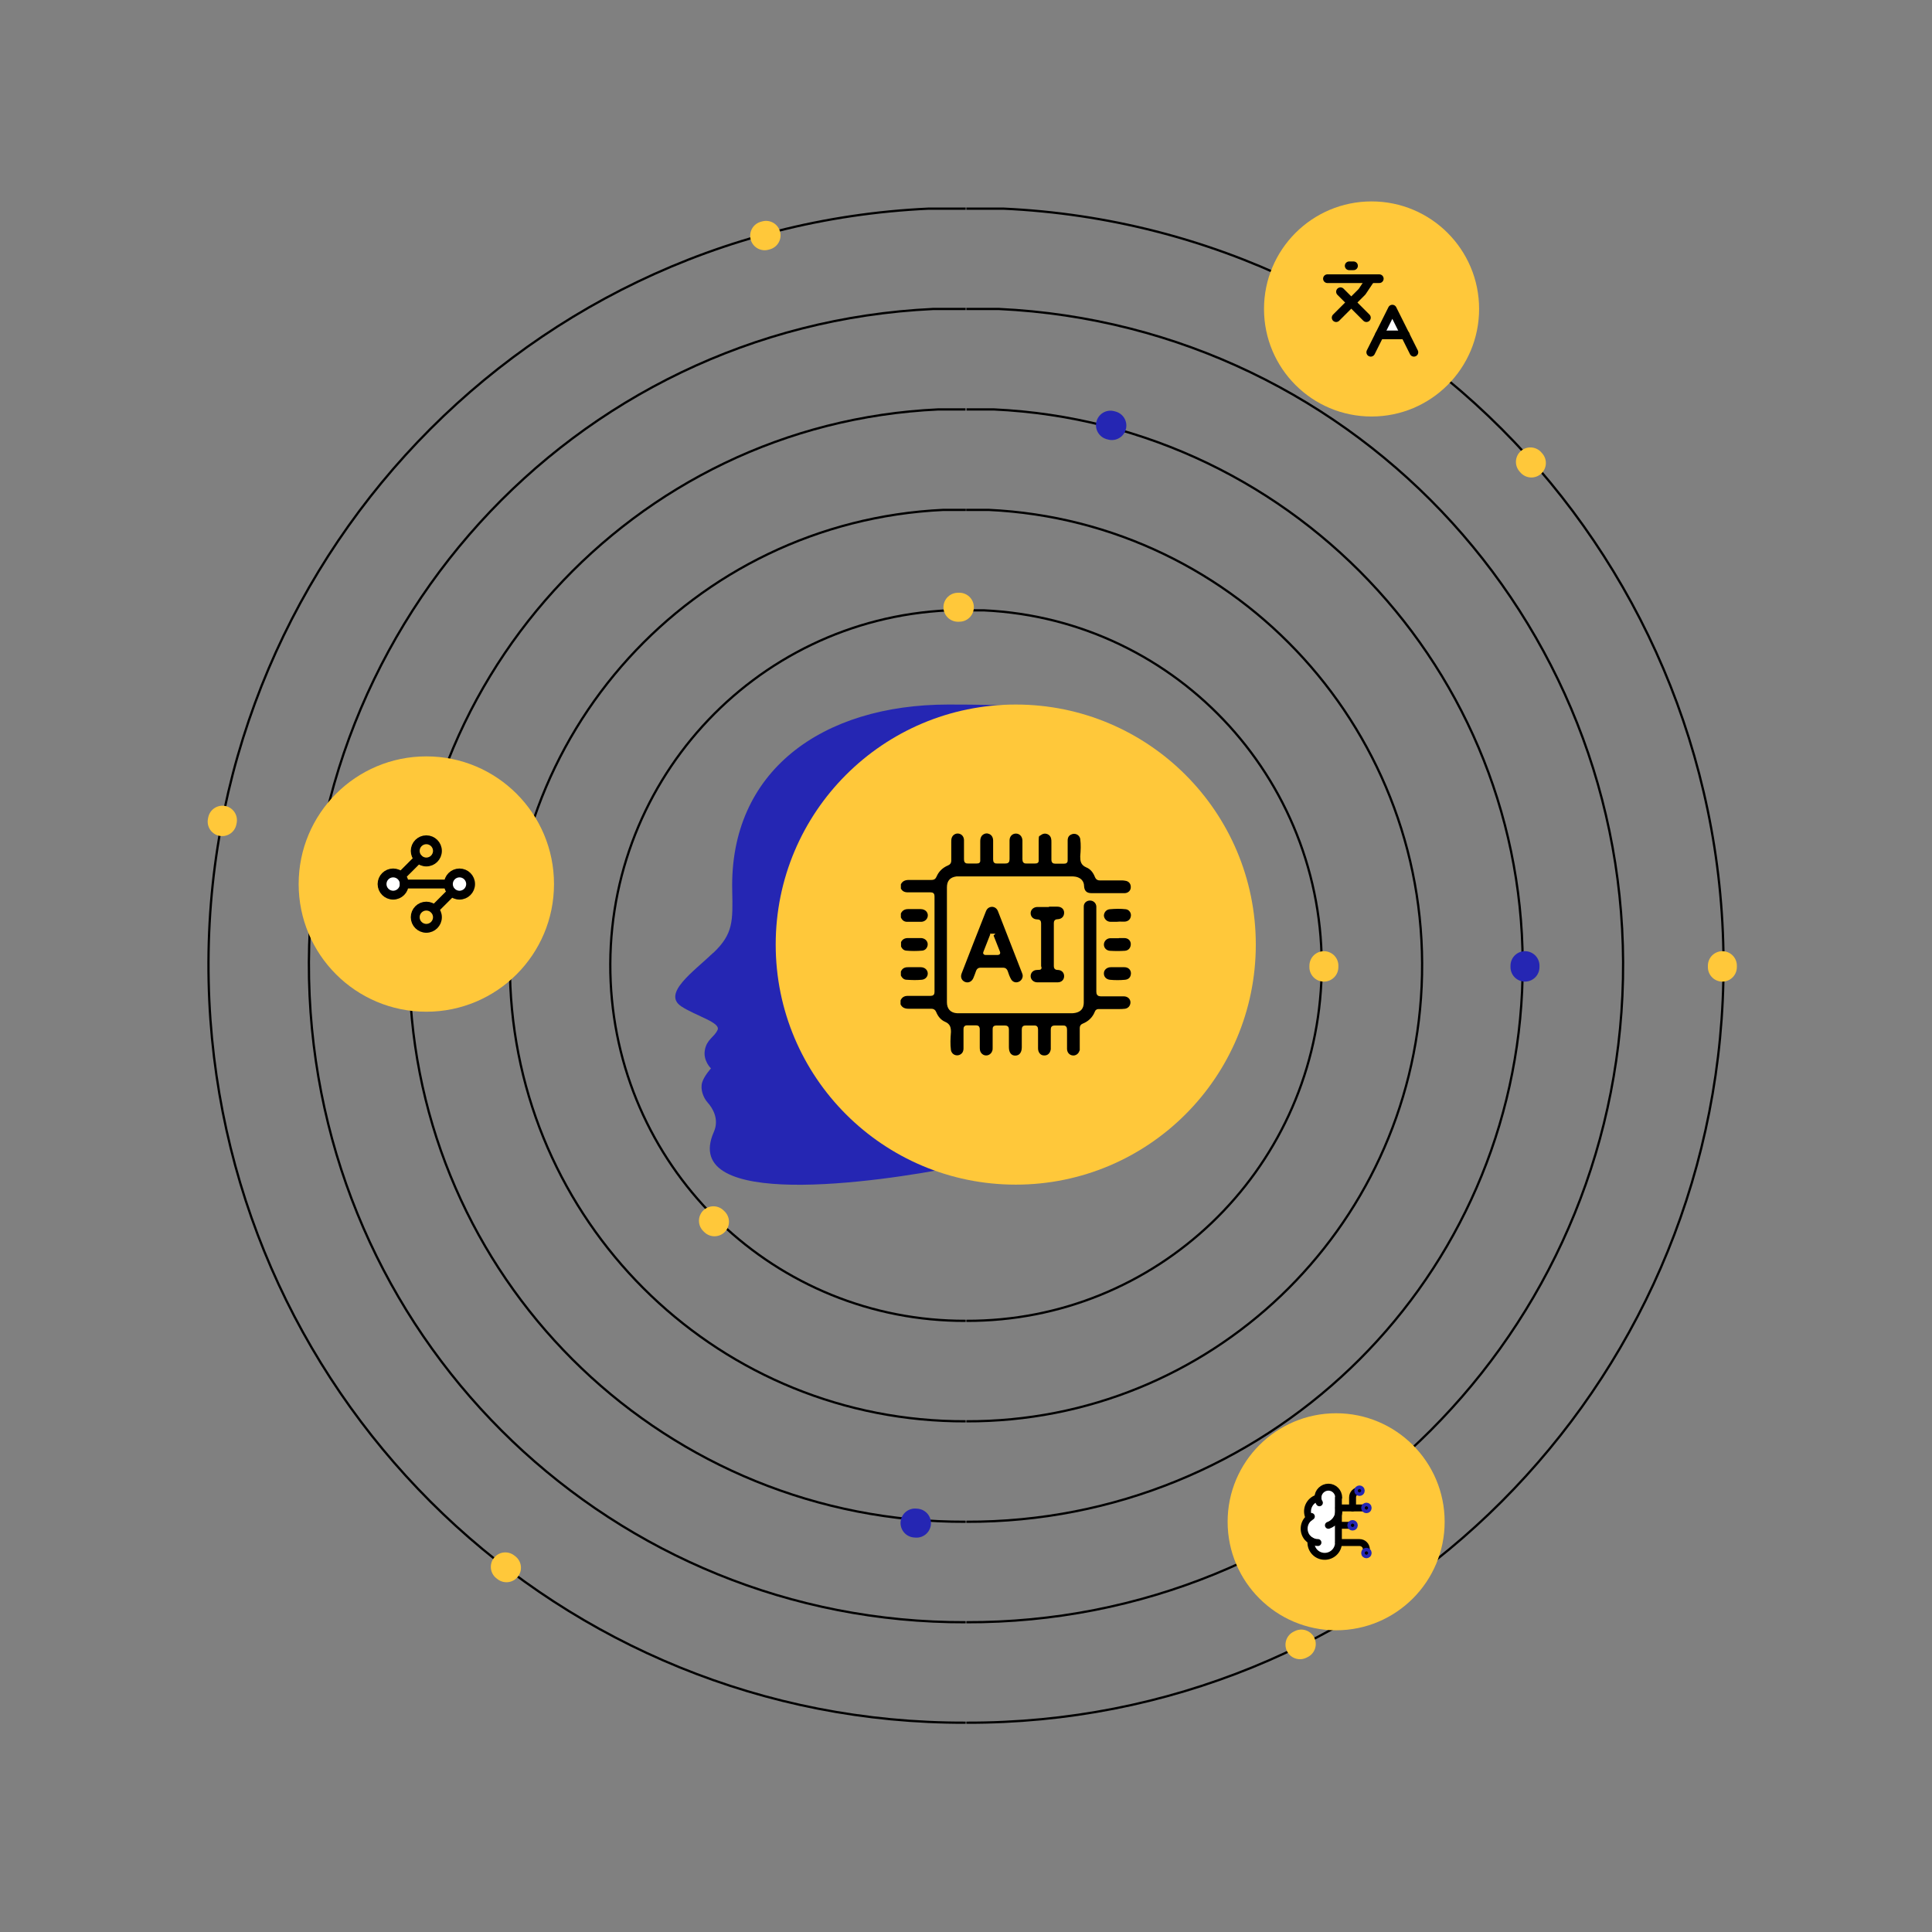 <?xml version="1.0" encoding="UTF-8"?>
<svg xmlns="http://www.w3.org/2000/svg" version="1.1" viewBox="0 0 1200 1200">
  <rect x="0" y="0" width="1200" height="1200" fill="#808080" stroke="none"/>
  <defs>
    <style>
      .cls-1, .cls-2, .cls-3, .cls-4, .cls-5, .cls-6, .cls-7 {
        fill: none;
      }

      .cls-1, .cls-2, .cls-3, .cls-4, .cls-5, .cls-6, .cls-8, .cls-9 {
        stroke-linecap: round;
      }

      .cls-1, .cls-2, .cls-3, .cls-4, .cls-8, .cls-9 {
        stroke-linejoin: round;
      }

      .cls-1, .cls-2, .cls-9 {
        stroke-width: 4.3px;
      }

      .cls-1, .cls-3, .cls-4, .cls-7, .cls-8, .cls-9 {
        stroke: #000;
      }

      .cls-2, .cls-5 {
        stroke: #2526b3;
      }

      .cls-3 {
        stroke-width: 5.4px;
      }

      .cls-4, .cls-8 {
        stroke-width: 5.5px;
      }

      .cls-5 {
        stroke-dasharray: .9 575.5;
      }

      .cls-5, .cls-10, .cls-6, .cls-7 {
        stroke-miterlimit: 10;
      }

      .cls-5, .cls-6 {
        stroke-width: 18px;
      }

      .cls-10 {
        stroke-width: 1.7px;
      }

      .cls-10, .cls-6 {
        stroke: #ffc83a;
      }

      .cls-6 {
        stroke-dasharray: .9 521.5;
      }

      .cls-7 {
        stroke-width: 1.4px;
      }

      .cls-8, .cls-9, .cls-11 {
        fill: #fff;
      }

      .cls-12, .cls-13, .cls-14 {
        fill: #ffc83a;
      }

      .cls-13 {
        stroke-dasharray: 5.9 5.9;
        stroke-width: 1.6px;
      }

      .cls-13, .cls-14 {
        stroke: #171713;
      }

      .cls-14 {
        stroke-dasharray: 3.5 3.5;
        stroke-width: .9px;
      }

      .cls-15 {
        fill: #2526b3;
      }
    </style>
  </defs>
  <!-- Generator: Adobe Illustrator 28.7.1, SVG Export Plug-In . SVG Version: 1.2.0 Build 142)  -->
  <g>
    <g id="Layer_1">
      <path class="cls-7" d="M600.2,1070c251,.8,458.1-197.1,469.8-448.6,12-259.5-188-479.8-446.6-491.8h-23.2"/>
      <path class="cls-7" d="M600.2,1007.6c217.7.7,397.3-170.9,407.5-389.1,10.4-225-163-416.1-387.4-426.6h-20.1"/>
      <path class="cls-7" d="M600.2,945.2c184.4.6,336.6-144.8,345.2-329.6,8.8-190.6-138.1-352.5-328.1-361.3h-17"/>
      <path class="cls-7" d="M600.2,882.8c151.1.5,275.8-118.6,282.8-270,7.2-156.2-113.2-288.8-268.9-296.1h-14"/>
      <path class="cls-7" d="M600.2,820.4c117.8.4,215-92.5,220.5-210.5,5.6-121.8-88.2-225.2-209.6-230.8h-10.9"/>
      <path class="cls-7" d="M599.8,1070c-251,.8-458.1-197.1-469.8-448.6-12-259.5,188-479.8,446.6-491.8h23.2"/>
      <path class="cls-7" d="M599.8,1007.6c-217.7.7-397.3-170.9-407.5-389.1-10.4-225,163-416.1,387.4-426.6h20.1"/>
      <path class="cls-7" d="M599.8,945.2c-184.4.6-336.6-144.8-345.2-329.6-8.8-190.6,138.1-352.5,328.1-361.3h17"/>
      <path class="cls-7" d="M599.8,882.8c-151.1.5-275.8-118.6-282.8-270-7.2-156.2,113.2-288.8,268.9-296.1h14"/>
      <path class="cls-7" d="M599.8,820.4c-117.8.4-215-92.5-220.5-210.5-5.6-121.8,88.2-225.2,209.6-230.8h10.9"/>
      <circle class="cls-6" cx="599.6" cy="599.8" r="470.2"/>
      <circle class="cls-5" cx="599.6" cy="599.8" r="347.6"/>
      <circle class="cls-6" cx="599.6" cy="599.8" r="222.7"/>
      <circle class="cls-14" cx="829.9" cy="945.2" r="26.4"/>
      <path class="cls-12" d="M897.3,945.2c0,37.2-30.2,67.4-67.4,67.4s-67.4-30.2-67.4-67.4,30.2-67.4,67.4-67.4,67.4,30.2,67.4,67.4h0Z"/>
      <path class="cls-9" d="M831.5,930.2c0-3.6-2.9-6.5-6.4-6.5s-6.5,2.9-6.5,6.4v.3c-4.6,1.2-7.4,5.9-6.2,10.5.2.7.4,1.3.8,1.9-3.7,3-4.2,8.4-1.3,12.1.7.8,1.5,1.5,2.4,2.1-.6,4.7,2.7,9,7.4,9.6s9-2.7,9.6-7.4v-29.1h.2Z"/>
      <path class="cls-1" d="M825.1,947.4c3.7-1.3,6.2-4.7,6.5-8.6"/>
      <path class="cls-1" d="M818.6,930.4c0,1,.3,2.1.9,3"/>
      <path class="cls-1" d="M813.2,942.8c.4-.3.8-.6,1.3-.9"/>
      <path class="cls-1" d="M818.6,958.1c-1.5,0-2.9-.4-4.2-1.1"/>
      <path class="cls-1" d="M831.5,947.4h8.6"/>
      <path class="cls-1" d="M831.5,958.1h12.9c2.4,0,4.3,1.9,4.3,4.3v2.1"/>
      <path class="cls-1" d="M831.5,936.6h17.2"/>
      <path class="cls-1" d="M840.1,936.6v-6.5c0-2.4,1.9-4.3,4.3-4.3"/>
      <circle class="cls-2" cx="840.1" cy="947.4" r="1.1"/>
      <circle class="cls-2" cx="844.4" cy="925.9" r="1.1"/>
      <circle class="cls-2" cx="848.7" cy="964.6" r="1.1"/>
      <circle class="cls-2" cx="848.7" cy="936.6" r="1.1"/>
      <circle class="cls-13" cx="264.8" cy="549.1" r="31"/>
      <path class="cls-12" d="M344.1,549.1c0,43.8-35.5,79.3-79.3,79.3s-79.3-35.5-79.3-79.3,35.5-79.3,79.3-79.3,79.3,35.5,79.3,79.3h0Z"/>
      <circle class="cls-4" cx="264.8" cy="528.5" r="6.9"/>
      <path class="cls-4" d="M259.9,533.4l-10.7,10.7"/>
      <circle class="cls-8" cx="244.2" cy="549.1" r="6.9"/>
      <path class="cls-4" d="M251.1,549.1h27.5"/>
      <circle class="cls-8" cx="285.4" cy="549.1" r="6.9"/>
      <path class="cls-4" d="M269.8,564.8l10.7-10.7"/>
      <circle class="cls-4" cx="264.8" cy="569.7" r="6.9"/>
      <circle class="cls-12" cx="851.8" cy="191.9" r="26.2"/>
      <path class="cls-12" d="M918.7,191.9c0,36.9-29.9,66.8-66.8,66.8s-66.8-29.9-66.8-66.8,29.9-66.8,66.8-66.8,66.8,29.9,66.8,66.8h0Z"/>
      <path class="cls-3" d="M832.6,181.2l16.1,16.1"/>
      <path class="cls-3" d="M829.9,197.3l16.1-16.1,5.4-8.1"/>
      <path class="cls-3" d="M824.5,173.1h32.2"/>
      <path class="cls-3" d="M838,165.1h2.7"/>
      <rect class="cls-11" x="860.8" y="197.3" width="8.3" height="8.9"/>
      <path class="cls-3" d="M878.2,218.8l-13.4-26.8-13.4,26.8"/>
      <path class="cls-3" d="M856.8,208h16.1"/>
      <path class="cls-15" d="M443.1,591.8c12.3-11.7,12.1-19.6,11.7-38.5-1.8-74.4,55.8-115.7,134.3-115.7s41.6,4.8,59.3,13.3l-.7,1.8c-10.6,28.3-30,51.5-52.2,71.9-107.6,98.9-1.2,199.9-1.2,200-49.8,10-172.5,27.2-150.9-21.6,3.5-7.9-.9-14.9-3.8-18.1-2.9-3.2-4.7-8.5-3.5-12.5,1.2-4.1,5.5-8.8,5.5-8.8,0,0-5-4.7-3.8-11.4s5.8-7.9,7.9-12.5-13.5-8.7-22.5-14.6c-12.1-8,7.6-21.6,19.8-33.3h0Z"/>
      <circle class="cls-12" cx="630.9" cy="586.7" r="149.1"/>
      <g>
        <path class="cls-10" d="M558.7,585.2c1-2.5,3-3.5,5.6-3.4h7.6c3.7,0,6,3.2,4.9,6.3-.6,1.8-2,3-3.9,3.2-3.4.3-6.8.3-10.1,0-2-.2-3.3-1.5-4-3.3v-2.8h-.1Z"/>
        <path class="cls-10" d="M558.7,567.2c1.1-2.5,3.1-3.5,5.8-3.4h7.3c3.8,0,6.1,3,5.1,6.2-.6,1.9-2.4,3.3-4.6,3.4h-8.9c-2.3,0-3.8-1.3-4.7-3.4v-2.8h0Z"/>
        <path class="cls-10" d="M558.7,603.3c1-2.5,2.9-3.5,5.6-3.4h7.6c2.9,0,5.1,2,5.2,4.6.1,2.5-1.8,4.7-4.6,4.9-3.1.3-6.2.2-9.3,0-2.2,0-3.6-1.4-4.5-3.3v-2.8h0Z"/>
        <g>
          <path class="cls-10" d="M558.7,549.1c1.1-2.5,3.2-3.4,5.8-3.4h14.1c1.2,0,1.8-.3,2.3-1.5,1.5-3.5,4.1-6,7.7-7.5,1.1-.5,1.4-1.1,1.4-2.2v-11.4c0-1,0-2,.3-2.9.7-2.2,2.9-3.6,5.1-3.3,2.4.3,4.1,2.2,4.2,4.8v12c0,1.4.4,1.9,1.8,1.8,1.7,0,3.4,0,5.1,0s1.5-.4,1.5-1.6v-11.3c0-1.3.2-2.6,1-3.8,1.2-1.6,3.3-2.4,5.1-1.8,2.2.6,3.5,2.4,3.6,4.9v11.9c0,1.4.4,1.8,1.8,1.7,1.6,0,3.2,0,4.8,0,1.4,0,1.9-.3,1.9-1.8v-10.4c0-3.4,0-.8,0-1.3,0-3,2.1-5.1,4.8-5.1s4.8,2.1,4.9,5.1v11.7c0,1.5.5,1.9,1.9,1.8,1.6,0,3.3,0,4.9,0s1.7-.3,1.6-1.6v-11.7c0-3.9.5-3.3,1.9-4.3,2.8-2.1,6.8-.6,7.5,2.8.2.8.2,1.6.2,2.4v10.9c0,1.1.3,1.6,1.5,1.6h5.4c1.2,0,1.6-.3,1.5-1.5v-12c0-2,.7-3.6,2.6-4.5,2.9-1.5,6.4.2,6.9,3.4.5,3.6.3,7.3,0,11,0,2.8.3,4.7,3.3,6,2.8,1.1,4.7,3.6,5.8,6.5.5,1.2,1.2,1.5,2.3,1.5h13.4c.8,0,1.6,0,2.4.2,2.6.3,4.3,2.3,4.2,4.9,0,2.5-2,4.4-4.5,4.5h-20.8c-3.4,0-5.2-1.8-5.4-5.1,0-2.8-1.7-4.5-4.4-5.1-.9-.2-1.8-.2-2.7-.2h-71.2c-3.6.5-5.2,2.3-5.2,6v71.3c0,3.7,1.9,5.8,5.6,6h70.7c.8,0,1.6,0,2.4-.2,3.1-.6,4.6-2.4,4.6-5.6v-59.7c0-2.6,2.1-4.5,4.7-4.5s4.6,1.9,4.8,4.4v53.2c0,1.3.6,1.9,1.9,1.9h14.3c2.8,0,4.9,1.9,5,4.5,0,2.5-1.6,4.5-4.1,4.9-1.4.2-2.8.2-4.2.2h-12c-.9,0-1.5,0-1.9,1.1-1.5,3.8-4.3,6.4-8,7.9-1,.4-1.3,1-1.3,2v11.6c0,3.9,0,2-.3,2.9-.7,2.2-2.9,3.6-5.1,3.3-2.4-.3-4.1-2.2-4.2-4.8v-12c0-1.4-.4-1.9-1.8-1.8-1.6,0-3.3,0-4.9,0-1.4,0-1.7.5-1.7,1.7v12.3c-.4,2.9-2.4,4.8-5.1,4.6-2.6,0-4.5-2.3-4.5-5.2v-11.7c0-1.4-.4-1.8-1.8-1.7h-4.9c-1.3,0-1.7.3-1.7,1.7v11c0,3.7-1.9,6-4.9,6s-4.8-2.3-4.8-6v-11c0-1.3-.4-1.7-1.7-1.7h-5.1c-1.2,0-1.7.3-1.6,1.6v11.4c0,.8,0,1.5-.3,2.2-.6,2-2.6,3.5-4.7,3.4-2.1,0-4-1.6-4.5-3.7-.2-.8-.2-1.7-.2-2.5v-10.9c0-1.1-.3-1.6-1.5-1.6h-5.5c-1,0-1.4.3-1.4,1.4v12c0,2-.7,3.7-2.6,4.7-2.9,1.5-6.4-.2-6.9-3.5-.5-3.7-.3-7.5,0-11.3,0-2.7-.4-4.4-3.2-5.6-2.8-1.2-4.8-3.7-5.9-6.5-.5-1.2-1.2-1.5-2.3-1.5h-14.1c-2.6,0-4.7-.9-5.8-3.4v-2.8c1-2.4,2.8-3.5,5.4-3.5h14.1c1.2,0,1.6-.4,1.6-1.6v-59.4c0-1.2-.4-1.6-1.6-1.6h-14.1c-2.6,0-4.4-1-5.4-3.5v-2.8h0l.2.3Z"/>
          <path class="cls-10" d="M636.1,605.9c0,2.4-1.5,4.3-3.6,4.9-2,.6-4.1-.2-5.2-2.1-1-1.7-1.6-3.5-2.2-5.3-.4-1-.9-1.5-2-1.5h-14.1c-1,0-1.5.4-1.9,1.3-.5,1.5-1.1,3-1.7,4.5-1.1,2.7-3.7,4-6.3,3-2.5-1-3.7-3.6-2.6-6.4,5-12.9,10-25.8,15.1-38.6.8-2,2.3-3.2,4.5-3.3,2,0,3.8,1.2,4.6,3.4,5,12.8,10,25.7,15,38.5.2.6.4,1.4.5,1.7h0ZM616.2,580.8h-.4c-1.4,3.6-2.8,7.1-4.2,10.7-.3.7,0,.8.7.8h7.3c.7,0,1-.2.7-.9-1.4-3.5-2.8-7-4.2-10.6h.1Z"/>
          <path class="cls-10" d="M650.7,562.3h6.1c2.9,0,5,1.9,5,4.6s-1.8,4.8-4.9,4.9c-1.1,0-1.5.4-1.5,1.5v26.8c0,1.1.4,1.5,1.5,1.5,2.9,0,4.9,2,4.9,4.7s-2,4.7-4.9,4.7h-12.6c-2.8,0-5-2.1-5-4.7s2-4.7,4.9-4.7,1.6-.4,1.6-1.6v-26.5c0-1.2-.4-1.6-1.6-1.6-2.9,0-4.9-2.1-4.9-4.7s2.1-4.6,4.9-4.7h6.5v-.2Z"/>
        </g>
        <path class="cls-10" d="M694.1,581.8h4.2c2.9,0,4.9,2,4.9,4.6s-1.6,4.8-4.5,5c-3.1.2-6.3.2-9.4,0-2.7-.2-4.5-2.3-4.5-4.7s1.9-4.6,4.6-4.8c1.5,0,3.1,0,4.7,0h0Z"/>
        <path class="cls-10" d="M694.3,573.4h-4.5c-2.7,0-4.8-2.1-5-4.6,0-2.4,1.7-4.6,4.3-4.9,3.4-.3,6.9-.4,10.3,0,2.2.3,3.8,2.2,3.9,4.4,0,2.4-1.3,4.2-3.5,4.8-1.9.5-3.9,0-5.5.2h0Z"/>
        <path class="cls-10" d="M694,599.9h4.4c2.8,0,4.8,1.9,4.9,4.5,0,2.7-1.5,4.7-4.4,5-3.2.3-6.4.3-9.6,0-2.8-.3-4.6-2.4-4.5-4.9,0-2.6,2.3-4.6,5.1-4.6h4.1Z"/>
      </g>
    </g>
  </g>
</svg>